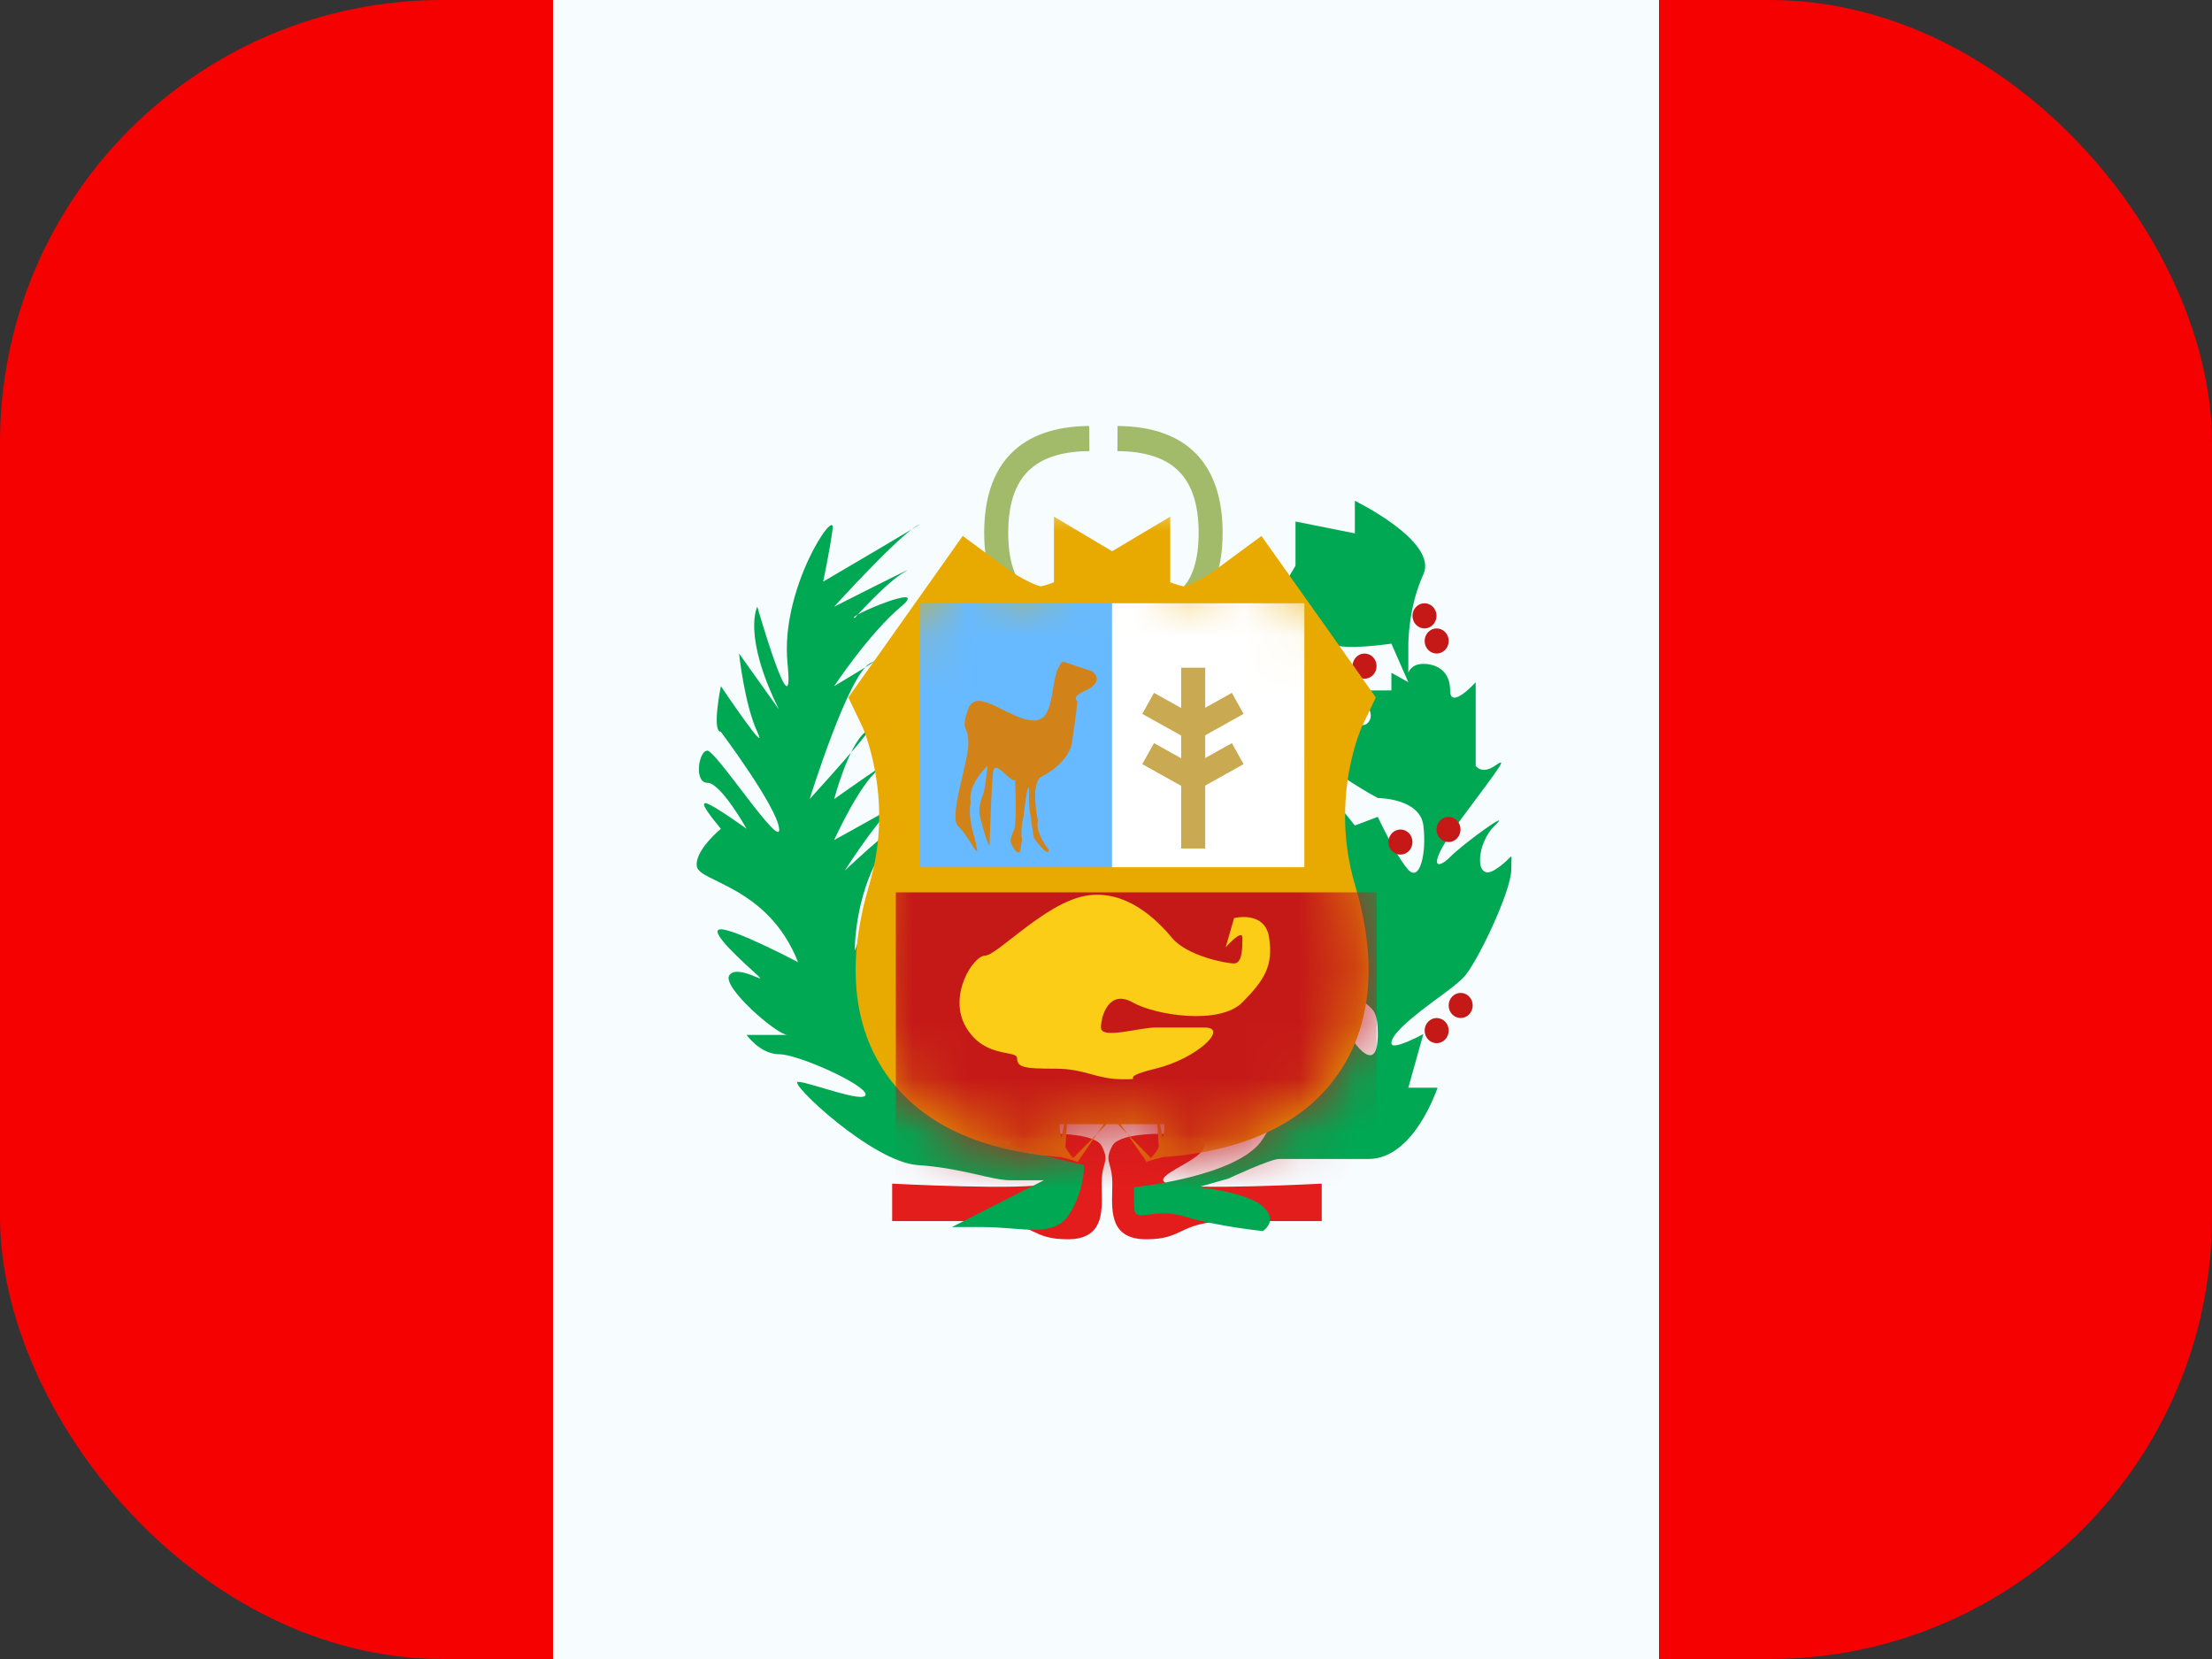 <svg width="40" height="30" viewBox="0 0 40 30" fill="none" xmlns="http://www.w3.org/2000/svg">
<rect x="0" y="0" width="40" height="30" fill="#333333" stroke="none"/>
<g clip-path="url(#clip0_130_530)">
<path fill-rule="evenodd" clip-rule="evenodd" d="M10 0H31.25V30H10V0Z" fill="#F7FCFF"/>
<path fill-rule="evenodd" clip-rule="evenodd" d="M30 0H40V30H30V0Z" fill="#F50101"/>
<path fill-rule="evenodd" clip-rule="evenodd" d="M0 0H10V30H0V0Z" fill="#F50101"/>
<path d="M19.677 10.931L19.719 11.384C18.471 11.51 17.797 10.9 17.797 9.635C17.797 8.379 18.457 7.711 19.697 7.703L19.7 8.158C18.695 8.164 18.232 8.633 18.232 9.635C18.232 10.627 18.68 11.032 19.677 10.931Z" fill="#A2BB6A"/>
<path d="M20.229 10.931L20.187 11.384C21.435 11.51 22.109 10.9 22.109 9.635C22.109 8.379 21.45 7.711 20.209 7.703L20.207 8.158C21.212 8.164 21.675 8.633 21.675 9.635C21.675 10.627 21.226 11.032 20.229 10.931Z" fill="#A2BB6A"/>
<path fill-rule="evenodd" clip-rule="evenodd" d="M18.925 21.404C18.566 21.532 16.133 21.404 16.133 21.404V22.081H17.746C18.284 22.081 18.488 22.177 18.674 22.266C18.832 22.341 18.979 22.41 19.306 22.41C19.944 22.41 19.932 21.936 19.922 21.541C19.921 21.493 19.92 21.448 19.92 21.404C19.92 21.236 19.947 21.142 19.967 21.069C19.997 20.963 20.014 20.901 19.92 20.719C19.762 20.411 18.259 20.452 18.259 20.719C18.259 20.845 18.487 20.976 18.69 21.092C18.918 21.223 19.114 21.336 18.925 21.404ZM21.109 21.404C21.468 21.532 23.901 21.404 23.901 21.404V22.081H22.288C21.75 22.081 21.547 22.178 21.36 22.266C21.202 22.341 21.056 22.41 20.728 22.41C20.09 22.41 20.102 21.936 20.112 21.541C20.113 21.494 20.114 21.448 20.114 21.404C20.114 21.236 20.088 21.142 20.067 21.069C20.038 20.963 20.02 20.901 20.114 20.719C20.272 20.411 21.775 20.452 21.775 20.719C21.775 20.845 21.547 20.976 21.344 21.092C21.116 21.223 20.92 21.336 21.109 21.404Z" fill="#E31D1C"/>
<path fill-rule="evenodd" clip-rule="evenodd" d="M20.508 21.468C20.508 21.468 22.407 21.28 22.836 20.595C23.265 19.91 23.981 18.741 24.232 18.458C24.484 18.175 24.5 18.863 24.5 18.863C24.5 18.863 24.915 19.451 24.915 18.698C24.915 17.946 24.62 18.472 24.232 17.34C23.845 16.207 23.627 15.097 23.735 14.928C23.845 14.76 24.103 15.097 24.103 14.928C24.103 14.76 24.103 14.431 24.103 14.431L24.5 14.928L24.915 14.771C24.915 14.771 25.256 15.502 25.467 15.729C25.677 15.955 25.8 15.426 25.739 14.928C25.677 14.431 24.915 14.431 24.915 14.431C24.915 14.431 23.94 13.906 23.94 13.685C23.94 13.465 24.361 13.531 24.361 13.531L24.232 12.849C24.232 12.849 24.581 13.263 24.748 13.056C24.915 12.849 24.5 12.485 24.5 12.485H25.161V12.166L25.467 12.337L25.161 11.639C25.161 11.639 24.266 11.774 24.103 11.639C23.94 11.505 23.427 10.979 23.427 10.979V10.729H23.131L23.427 10.229V9.431L24.5 9.645V9.056C24.5 9.056 26.011 9.792 25.739 10.386C25.467 10.979 25.467 11.639 25.467 11.639V12.166C25.467 12.166 25.512 12.005 25.739 12.005C25.965 12.005 26.223 12.122 26.223 12.485C26.223 12.849 26.685 12.337 26.685 12.337V13.849C26.685 13.849 26.793 14.012 27.031 13.849C27.268 13.685 27.164 13.813 26.451 14.771C25.739 15.729 25.995 15.732 26.223 15.497C26.451 15.262 27.376 14.595 27.031 14.928C26.685 15.262 26.662 15.961 27.031 15.729C27.399 15.497 27.328 15.332 27.328 15.729C27.328 16.126 26.679 17.479 26.451 17.69C26.223 17.902 26.011 18.032 25.739 18.245C25.467 18.458 25.161 18.71 25.161 18.863C25.161 19.015 25.739 18.698 25.739 18.698L25.467 19.669H25.995C25.995 19.669 25.575 20.958 24.748 20.958C23.921 20.958 23.297 20.958 23.131 20.958C22.965 20.958 22.214 21.312 22.214 21.312L21.665 21.468C21.665 21.468 22.541 21.552 22.836 21.815C23.131 22.078 22.836 22.261 22.836 22.261C22.836 22.261 22.026 22.181 21.421 21.998C20.816 21.815 20.508 22.162 20.508 21.815C20.508 21.468 20.508 21.468 20.508 21.468Z" fill="#00A854"/>
<path fill-rule="evenodd" clip-rule="evenodd" d="M25.977 11.136C25.977 11.262 25.879 11.364 25.759 11.364C25.639 11.364 25.542 11.262 25.542 11.136C25.542 11.011 25.639 10.909 25.759 10.909C25.879 10.909 25.977 11.011 25.977 11.136ZM24.893 12.046C24.893 12.171 24.796 12.273 24.675 12.273C24.555 12.273 24.458 12.171 24.458 12.046C24.458 11.92 24.555 11.818 24.675 11.818C24.796 11.818 24.893 11.92 24.893 12.046ZM25.979 11.818C26.099 11.818 26.197 11.716 26.197 11.591C26.197 11.465 26.099 11.364 25.979 11.364C25.859 11.364 25.762 11.465 25.762 11.591C25.762 11.716 25.859 11.818 25.979 11.818ZM25.542 15.227C25.542 15.353 25.445 15.454 25.325 15.454C25.205 15.454 25.107 15.353 25.107 15.227C25.107 15.102 25.205 15 25.325 15C25.445 15 25.542 15.102 25.542 15.227ZM24.456 18.182C24.576 18.182 24.673 18.08 24.673 17.955C24.673 17.829 24.576 17.727 24.456 17.727C24.336 17.727 24.238 17.829 24.238 17.955C24.238 18.08 24.336 18.182 24.456 18.182ZM26.197 18.636C26.197 18.762 26.099 18.864 25.979 18.864C25.859 18.864 25.762 18.762 25.762 18.636C25.762 18.511 25.859 18.409 25.979 18.409C26.099 18.409 26.197 18.511 26.197 18.636ZM26.414 18.409C26.534 18.409 26.631 18.307 26.631 18.182C26.631 18.056 26.534 17.955 26.414 17.955C26.294 17.955 26.196 18.056 26.196 18.182C26.196 18.307 26.294 18.409 26.414 18.409ZM26.411 15C26.411 15.126 26.314 15.227 26.194 15.227C26.074 15.227 25.977 15.126 25.977 15C25.977 14.875 26.074 14.773 26.194 14.773C26.314 14.773 26.411 14.875 26.411 15Z" fill="#C51918"/>
<path fill-rule="evenodd" clip-rule="evenodd" d="M19.607 21.068C19.607 21.068 16.152 20.386 15.963 19.064C15.774 17.742 15.777 16.335 15.777 16.335L15.457 17.195C15.457 17.195 15.441 16.025 16.098 15.19C16.755 14.355 15.276 15.743 15.276 15.743C15.276 15.743 16.025 14.563 16.337 14.45C16.648 14.338 15.084 15.19 15.084 15.19C15.084 15.19 15.532 14.2 15.881 13.919C16.229 13.639 15.084 14.45 15.084 14.45C15.084 14.45 15.343 13.468 15.653 13.234C15.963 12.999 14.641 14.45 14.641 14.45C14.641 14.45 15.338 12.206 15.731 11.996C16.124 11.787 15.084 12.408 15.084 12.408C15.084 12.408 15.721 11.448 16.292 10.971C16.862 10.493 15.261 11.174 15.457 11.174C15.457 11.174 16.036 10.52 16.369 10.336C16.701 10.151 15.084 10.971 15.084 10.971C15.084 10.971 16.245 9.69 16.593 9.501C16.941 9.313 14.885 10.518 14.885 10.518C14.885 10.518 15.005 9.96 15.057 9.561C15.109 9.162 14.104 10.655 14.241 11.996C14.377 13.338 13.694 10.971 13.694 10.971C13.694 10.971 13.419 11.485 14.087 12.831L13.364 11.817C13.364 11.817 13.463 12.737 13.694 13.234C13.926 13.73 13.036 12.408 13.036 12.408C13.036 12.408 12.866 13.234 13.036 13.234C13.036 13.234 14.052 14.591 14.09 14.987C14.128 15.383 12.949 13.574 12.791 13.574C12.633 13.574 12.546 14.155 12.791 14.155C13.036 14.155 13.501 14.987 13.501 14.987C13.501 14.987 12.897 14.551 12.768 14.525C12.639 14.499 12.869 14.784 13.036 14.987C13.036 14.987 12.564 15.372 12.6 15.663C12.636 15.955 13.887 16.016 14.432 17.4C14.432 17.4 13.305 16.805 13.036 16.805C12.768 16.805 13.469 17.427 13.694 17.632C13.92 17.837 13.347 17.427 13.191 17.632C13.036 17.837 14.05 18.715 14.241 18.715C14.432 18.715 13.501 18.715 13.501 18.715C13.501 18.715 13.748 19.064 14.09 19.064C14.432 19.064 15.653 19.613 15.653 19.791C15.653 19.968 14.623 19.563 14.432 19.563C14.241 19.563 15.777 21.013 16.593 21.068C17.409 21.123 17.925 21.343 18.277 21.343C18.629 21.343 18.876 21.343 18.876 21.343L17.214 22.189C17.214 22.189 17.046 22.189 17.767 22.189C18.488 22.189 19.04 22.39 19.323 21.976C19.607 21.561 19.607 21.068 19.607 21.068Z" fill="#00A854"/>
<mask id="path-11-outside-1_130_530" maskUnits="userSpaceOnUse" x="14.473" y="9.102" width="11" height="12" fill="black">
<rect fill="white" x="14.473" y="9.102" width="11" height="12"/>
<path fill-rule="evenodd" clip-rule="evenodd" d="M20.11 11.132C20.143 11.113 20.162 11.102 20.162 11.102V11.16C20.402 11.293 21.009 11.605 21.403 11.605C21.904 11.605 22.585 11.102 22.585 11.102L23.724 12.71C23.724 12.71 22.957 14.318 23.544 16.283C24.131 18.248 23.513 19.763 20.902 19.931C20.902 19.931 20.387 20.029 20.162 20.185V20.328C20.162 20.293 20.143 20.259 20.11 20.227C20.078 20.259 20.059 20.293 20.059 20.328V20.185C19.834 20.029 19.318 19.931 19.318 19.931C16.708 19.763 16.09 18.248 16.677 16.283C17.264 14.318 16.497 12.71 16.497 12.71L17.636 11.102C17.636 11.102 18.317 11.605 18.817 11.605C19.212 11.605 19.819 11.293 20.059 11.16V11.102C20.059 11.102 20.077 11.113 20.11 11.132Z"/>
</mask>
<path fill-rule="evenodd" clip-rule="evenodd" d="M20.11 11.132C20.143 11.113 20.162 11.102 20.162 11.102V11.16C20.402 11.293 21.009 11.605 21.403 11.605C21.904 11.605 22.585 11.102 22.585 11.102L23.724 12.71C23.724 12.71 22.957 14.318 23.544 16.283C24.131 18.248 23.513 19.763 20.902 19.931C20.902 19.931 20.387 20.029 20.162 20.185V20.328C20.162 20.293 20.143 20.259 20.11 20.227C20.078 20.259 20.059 20.293 20.059 20.328V20.185C19.834 20.029 19.318 19.931 19.318 19.931C16.708 19.763 16.09 18.248 16.677 16.283C17.264 14.318 16.497 12.71 16.497 12.71L17.636 11.102C17.636 11.102 18.317 11.605 18.817 11.605C19.212 11.605 19.819 11.293 20.059 11.16V11.102C20.059 11.102 20.077 11.113 20.11 11.132Z" fill="#E8AA00"/>
<path d="M20.162 11.102H21.162V9.342L19.65 10.243L20.162 11.102ZM20.11 11.132L19.617 12.002L20.11 12.281L20.604 12.002L20.11 11.132ZM20.162 11.16H19.162V11.751L19.678 12.036L20.162 11.16ZM22.585 11.102L23.401 10.524L22.811 9.692L21.991 10.297L22.585 11.102ZM23.724 12.71L24.627 13.141L24.879 12.611L24.54 12.132L23.724 12.71ZM23.544 16.283L22.586 16.569L22.586 16.569L23.544 16.283ZM20.902 19.931L20.838 18.933L20.776 18.937L20.716 18.948L20.902 19.931ZM20.162 20.185L19.591 19.364L19.162 19.662V20.185H20.162ZM20.11 20.227L20.812 19.515L20.11 18.823L19.409 19.515L20.11 20.227ZM20.059 20.185H21.059V19.662L20.629 19.364L20.059 20.185ZM19.318 19.931L19.505 18.948L19.444 18.937L19.383 18.933L19.318 19.931ZM16.677 16.283L17.635 16.569L16.677 16.283ZM16.497 12.71L15.681 12.132L15.341 12.611L15.594 13.141L16.497 12.71ZM17.636 11.102L18.23 10.297L17.409 9.691L16.82 10.524L17.636 11.102ZM20.059 11.16L20.542 12.036L21.059 11.751V11.16H20.059ZM20.059 11.102L20.571 10.243L19.059 9.342V11.102H20.059ZM20.162 11.102C19.65 10.243 19.65 10.243 19.65 10.243C19.65 10.243 19.65 10.243 19.65 10.243C19.65 10.243 19.65 10.243 19.65 10.243C19.65 10.243 19.65 10.243 19.65 10.243C19.65 10.243 19.65 10.243 19.65 10.243C19.65 10.243 19.65 10.242 19.651 10.242C19.651 10.242 19.651 10.242 19.651 10.242C19.651 10.242 19.651 10.242 19.651 10.242C19.65 10.243 19.648 10.244 19.645 10.246C19.64 10.249 19.63 10.254 19.617 10.262L20.604 12.002C20.624 11.99 20.64 11.981 20.652 11.974C20.658 11.97 20.662 11.968 20.666 11.965C20.668 11.964 20.67 11.963 20.671 11.963C20.672 11.962 20.672 11.962 20.672 11.962C20.673 11.961 20.673 11.961 20.673 11.961C20.673 11.961 20.673 11.961 20.674 11.961C20.674 11.961 20.674 11.961 20.674 11.961C20.674 11.961 20.674 11.961 20.674 11.961C20.674 11.961 20.674 11.961 20.674 11.961C20.674 11.961 20.674 11.961 20.162 11.102ZM21.162 11.16V11.102H19.162V11.16H21.162ZM19.678 12.036C19.816 12.112 20.065 12.243 20.346 12.358C20.595 12.46 20.999 12.605 21.403 12.605V10.605C21.425 10.605 21.407 10.607 21.337 10.588C21.273 10.571 21.193 10.543 21.103 10.507C20.922 10.433 20.748 10.342 20.645 10.285L19.678 12.036ZM21.403 12.605C21.921 12.605 22.407 12.368 22.657 12.233C22.805 12.153 22.931 12.075 23.02 12.016C23.065 11.986 23.102 11.961 23.129 11.942C23.142 11.933 23.153 11.925 23.162 11.919C23.166 11.916 23.169 11.913 23.172 11.911C23.174 11.91 23.175 11.909 23.176 11.908C23.177 11.908 23.177 11.908 23.178 11.907C23.178 11.907 23.178 11.907 23.178 11.907C23.178 11.907 23.179 11.907 23.179 11.906C23.179 11.906 23.179 11.906 22.585 11.102C21.991 10.297 21.991 10.297 21.991 10.297C21.991 10.297 21.991 10.297 21.991 10.297C21.991 10.297 21.992 10.297 21.992 10.297C21.992 10.297 21.992 10.296 21.992 10.296C21.993 10.296 21.993 10.296 21.993 10.296C21.994 10.296 21.993 10.296 21.992 10.296C21.991 10.298 21.986 10.301 21.98 10.305C21.968 10.314 21.948 10.328 21.921 10.345C21.867 10.381 21.791 10.428 21.707 10.473C21.62 10.52 21.538 10.558 21.468 10.583C21.391 10.61 21.373 10.605 21.403 10.605V12.605ZM21.769 11.68L22.908 13.288L24.54 12.132L23.401 10.524L21.769 11.68ZM23.724 12.71C22.821 12.28 22.821 12.28 22.821 12.28C22.821 12.281 22.821 12.281 22.821 12.281C22.82 12.282 22.82 12.282 22.82 12.283C22.819 12.284 22.819 12.285 22.818 12.286C22.817 12.289 22.816 12.292 22.814 12.296C22.811 12.302 22.807 12.311 22.802 12.321C22.793 12.341 22.782 12.368 22.768 12.4C22.741 12.465 22.707 12.554 22.668 12.665C22.591 12.887 22.5 13.199 22.43 13.58C22.291 14.34 22.236 15.399 22.586 16.569L24.502 15.997C24.265 15.202 24.3 14.475 24.397 13.94C24.446 13.673 24.509 13.46 24.558 13.319C24.583 13.249 24.603 13.197 24.616 13.166C24.622 13.151 24.627 13.141 24.628 13.137C24.63 13.135 24.63 13.134 24.63 13.134C24.629 13.135 24.629 13.136 24.628 13.137C24.628 13.137 24.628 13.138 24.628 13.139C24.628 13.139 24.627 13.139 24.627 13.14C24.627 13.14 24.627 13.14 24.627 13.14C24.627 13.141 24.627 13.141 23.724 12.71ZM22.586 16.569C22.842 17.427 22.762 17.954 22.576 18.247C22.409 18.513 21.978 18.86 20.838 18.933L20.967 20.929C22.437 20.834 23.621 20.34 24.268 19.314C24.898 18.317 24.833 17.104 24.502 15.997L22.586 16.569ZM20.902 19.931C20.716 18.948 20.715 18.948 20.715 18.948C20.715 18.949 20.715 18.949 20.715 18.949C20.715 18.949 20.715 18.949 20.715 18.949C20.714 18.949 20.714 18.949 20.714 18.949C20.713 18.949 20.712 18.949 20.711 18.949C20.709 18.95 20.706 18.95 20.703 18.951C20.697 18.952 20.689 18.954 20.679 18.956C20.659 18.96 20.632 18.966 20.599 18.973C20.535 18.987 20.446 19.009 20.346 19.037C20.19 19.081 19.856 19.18 19.591 19.364L20.732 21.006C20.695 21.032 20.687 21.03 20.735 21.011C20.775 20.996 20.827 20.979 20.886 20.962C20.944 20.946 20.997 20.933 21.037 20.924C21.056 20.92 21.072 20.917 21.081 20.915C21.085 20.914 21.089 20.913 21.09 20.913C21.091 20.913 21.091 20.913 21.091 20.913C21.091 20.913 21.091 20.913 21.09 20.913C21.09 20.913 21.09 20.913 21.09 20.913C21.09 20.913 21.09 20.913 21.089 20.913C21.089 20.913 21.089 20.913 21.089 20.913C21.089 20.913 21.089 20.913 20.902 19.931ZM21.162 20.328V20.185H19.162V20.328H21.162ZM19.409 20.939C19.345 20.876 19.162 20.669 19.162 20.328H21.162C21.162 19.916 20.941 19.641 20.812 19.515L19.409 20.939ZM19.409 19.515C19.28 19.641 19.059 19.916 19.059 20.328H21.059C21.059 20.669 20.876 20.876 20.812 20.939L19.409 19.515ZM21.059 20.328V20.185H19.059V20.328H21.059ZM19.318 19.931C19.132 20.913 19.132 20.913 19.131 20.913C19.131 20.913 19.131 20.913 19.131 20.913C19.131 20.913 19.131 20.913 19.131 20.913C19.131 20.913 19.131 20.913 19.13 20.913C19.13 20.913 19.13 20.913 19.13 20.913C19.13 20.913 19.13 20.913 19.131 20.913C19.132 20.913 19.135 20.914 19.14 20.915C19.149 20.917 19.164 20.92 19.184 20.924C19.223 20.933 19.277 20.946 19.334 20.962C19.393 20.979 19.446 20.996 19.485 21.011C19.534 21.03 19.526 21.032 19.489 21.006L20.629 19.364C20.364 19.18 20.031 19.081 19.874 19.037C19.775 19.009 19.685 18.987 19.621 18.973C19.589 18.966 19.562 18.96 19.542 18.956C19.532 18.954 19.524 18.952 19.518 18.951C19.515 18.95 19.512 18.95 19.51 18.949C19.509 18.949 19.508 18.949 19.507 18.949C19.507 18.949 19.506 18.949 19.506 18.949C19.506 18.949 19.506 18.949 19.506 18.949C19.505 18.949 19.505 18.949 19.505 18.948C19.505 18.948 19.505 18.948 19.318 19.931ZM15.719 15.997C15.388 17.104 15.323 18.317 15.953 19.314C16.6 20.34 17.784 20.834 19.254 20.929L19.383 18.933C18.243 18.86 17.812 18.513 17.644 18.247C17.459 17.954 17.379 17.427 17.635 16.569L15.719 15.997ZM16.497 12.71C15.594 13.141 15.594 13.141 15.594 13.14C15.594 13.14 15.594 13.14 15.594 13.14C15.593 13.139 15.593 13.139 15.593 13.139C15.593 13.138 15.592 13.137 15.592 13.137C15.592 13.136 15.591 13.135 15.591 13.134C15.591 13.134 15.591 13.135 15.592 13.137C15.594 13.141 15.599 13.151 15.605 13.166C15.618 13.197 15.638 13.249 15.662 13.319C15.711 13.46 15.774 13.673 15.823 13.94C15.921 14.475 15.956 15.202 15.719 15.997L17.635 16.569C17.985 15.399 17.93 14.34 17.791 13.58C17.721 13.199 17.629 12.887 17.552 12.665C17.514 12.554 17.479 12.465 17.452 12.4C17.439 12.368 17.427 12.341 17.418 12.321C17.414 12.311 17.41 12.302 17.407 12.296C17.405 12.292 17.404 12.289 17.402 12.286C17.402 12.285 17.401 12.284 17.401 12.283C17.401 12.282 17.4 12.282 17.4 12.281C17.4 12.281 17.4 12.281 17.4 12.28C17.399 12.28 17.399 12.28 16.497 12.71ZM16.82 10.524L15.681 12.132L17.313 13.288L18.452 11.68L16.82 10.524ZM18.817 10.605C18.848 10.605 18.83 10.61 18.753 10.583C18.683 10.558 18.601 10.52 18.514 10.473C18.429 10.428 18.354 10.381 18.3 10.345C18.273 10.328 18.253 10.314 18.241 10.305C18.234 10.301 18.23 10.298 18.228 10.296C18.227 10.296 18.227 10.296 18.227 10.296C18.227 10.296 18.228 10.296 18.228 10.296C18.228 10.296 18.229 10.297 18.229 10.297C18.229 10.297 18.229 10.297 18.229 10.297C18.23 10.297 18.23 10.297 18.23 10.297C18.23 10.297 18.23 10.297 17.636 11.102C17.042 11.906 17.042 11.906 17.042 11.906C17.042 11.907 17.042 11.907 17.042 11.907C17.043 11.907 17.043 11.907 17.043 11.907C17.044 11.908 17.044 11.908 17.044 11.908C17.046 11.909 17.047 11.91 17.048 11.911C17.051 11.913 17.055 11.916 17.059 11.919C17.067 11.925 17.078 11.933 17.092 11.942C17.119 11.961 17.155 11.986 17.201 12.016C17.29 12.075 17.416 12.153 17.564 12.233C17.814 12.368 18.299 12.605 18.817 12.605V10.605ZM19.576 10.285C19.473 10.342 19.299 10.433 19.117 10.507C19.027 10.543 18.948 10.571 18.884 10.588C18.814 10.607 18.795 10.605 18.817 10.605V12.605C19.222 12.605 19.626 12.46 19.875 12.358C20.156 12.243 20.405 12.112 20.542 12.036L19.576 10.285ZM21.059 11.16V11.102H19.059V11.16H21.059ZM20.059 11.102C19.547 11.961 19.547 11.961 19.547 11.961C19.547 11.961 19.547 11.961 19.547 11.961C19.547 11.961 19.547 11.961 19.547 11.961C19.547 11.961 19.547 11.961 19.547 11.961C19.547 11.961 19.547 11.961 19.547 11.961C19.548 11.961 19.548 11.961 19.548 11.962C19.549 11.962 19.549 11.962 19.55 11.963C19.551 11.963 19.553 11.964 19.555 11.965C19.558 11.968 19.563 11.97 19.569 11.974C19.581 11.981 19.597 11.99 19.617 12.002L20.604 10.262C20.591 10.254 20.581 10.249 20.576 10.246C20.573 10.244 20.571 10.243 20.57 10.242C20.57 10.242 20.57 10.242 20.57 10.242C20.57 10.242 20.57 10.242 20.57 10.242C20.57 10.242 20.57 10.243 20.571 10.243C20.571 10.243 20.571 10.243 20.571 10.243C20.571 10.243 20.571 10.243 20.571 10.243C20.571 10.243 20.571 10.243 20.571 10.243C20.571 10.243 20.571 10.243 20.571 10.243C20.571 10.243 20.571 10.243 20.059 11.102Z" fill="#E8AA00" mask="url(#path-11-outside-1_130_530)"/>
<mask id="mask0_130_530" style="mask-type:luminance" maskUnits="userSpaceOnUse" x="15" y="9" width="10" height="13">
<mask id="path-13-outside-2_130_530" maskUnits="userSpaceOnUse" x="14.473" y="9.102" width="11" height="12" fill="black">
<rect fill="white" x="14.473" y="9.102" width="11" height="12"/>
<path fill-rule="evenodd" clip-rule="evenodd" d="M20.11 11.132C20.143 11.113 20.162 11.102 20.162 11.102V11.16C20.402 11.293 21.009 11.605 21.403 11.605C21.904 11.605 22.585 11.102 22.585 11.102L23.724 12.71C23.724 12.71 22.957 14.318 23.544 16.283C24.131 18.248 23.513 19.763 20.902 19.931C20.902 19.931 20.387 20.029 20.162 20.185V20.328C20.162 20.293 20.143 20.259 20.11 20.227C20.078 20.259 20.059 20.293 20.059 20.328V20.185C19.834 20.029 19.318 19.931 19.318 19.931C16.708 19.763 16.09 18.248 16.677 16.283C17.264 14.318 16.497 12.71 16.497 12.71L17.636 11.102C17.636 11.102 18.317 11.605 18.817 11.605C19.212 11.605 19.819 11.293 20.059 11.16V11.102C20.059 11.102 20.077 11.113 20.11 11.132Z"/>
</mask>
<path fill-rule="evenodd" clip-rule="evenodd" d="M20.11 11.132C20.143 11.113 20.162 11.102 20.162 11.102V11.16C20.402 11.293 21.009 11.605 21.403 11.605C21.904 11.605 22.585 11.102 22.585 11.102L23.724 12.71C23.724 12.71 22.957 14.318 23.544 16.283C24.131 18.248 23.513 19.763 20.902 19.931C20.902 19.931 20.387 20.029 20.162 20.185V20.328C20.162 20.293 20.143 20.259 20.11 20.227C20.078 20.259 20.059 20.293 20.059 20.328V20.185C19.834 20.029 19.318 19.931 19.318 19.931C16.708 19.763 16.09 18.248 16.677 16.283C17.264 14.318 16.497 12.71 16.497 12.71L17.636 11.102C17.636 11.102 18.317 11.605 18.817 11.605C19.212 11.605 19.819 11.293 20.059 11.16V11.102C20.059 11.102 20.077 11.113 20.11 11.132Z" fill="white"/>
<path d="M20.162 11.102H21.162V9.342L19.65 10.243L20.162 11.102ZM20.11 11.132L19.617 12.002L20.11 12.281L20.604 12.002L20.11 11.132ZM20.162 11.16H19.162V11.751L19.678 12.036L20.162 11.16ZM22.585 11.102L23.401 10.524L22.811 9.692L21.991 10.297L22.585 11.102ZM23.724 12.71L24.627 13.141L24.879 12.611L24.54 12.132L23.724 12.71ZM23.544 16.283L22.586 16.569L22.586 16.569L23.544 16.283ZM20.902 19.931L20.838 18.933L20.776 18.937L20.716 18.948L20.902 19.931ZM20.162 20.185L19.591 19.364L19.162 19.662V20.185H20.162ZM20.11 20.227L20.812 19.515L20.11 18.823L19.409 19.515L20.11 20.227ZM20.059 20.185H21.059V19.662L20.629 19.364L20.059 20.185ZM19.318 19.931L19.505 18.948L19.444 18.937L19.383 18.933L19.318 19.931ZM16.677 16.283L17.635 16.569L16.677 16.283ZM16.497 12.71L15.681 12.132L15.341 12.611L15.594 13.141L16.497 12.71ZM17.636 11.102L18.23 10.297L17.409 9.691L16.82 10.524L17.636 11.102ZM20.059 11.16L20.542 12.036L21.059 11.751V11.16H20.059ZM20.059 11.102L20.571 10.243L19.059 9.342V11.102H20.059ZM20.162 11.102C19.65 10.243 19.65 10.243 19.65 10.243C19.65 10.243 19.65 10.243 19.65 10.243C19.65 10.243 19.65 10.243 19.65 10.243C19.65 10.243 19.65 10.243 19.65 10.243C19.65 10.243 19.65 10.243 19.65 10.243C19.65 10.243 19.65 10.242 19.651 10.242C19.651 10.242 19.651 10.242 19.651 10.242C19.651 10.242 19.651 10.242 19.651 10.242C19.65 10.243 19.648 10.244 19.645 10.246C19.64 10.249 19.63 10.254 19.617 10.262L20.604 12.002C20.624 11.99 20.64 11.981 20.652 11.974C20.658 11.97 20.662 11.968 20.666 11.965C20.668 11.964 20.67 11.963 20.671 11.963C20.672 11.962 20.672 11.962 20.672 11.962C20.673 11.961 20.673 11.961 20.673 11.961C20.673 11.961 20.673 11.961 20.674 11.961C20.674 11.961 20.674 11.961 20.674 11.961C20.674 11.961 20.674 11.961 20.674 11.961C20.674 11.961 20.674 11.961 20.674 11.961C20.674 11.961 20.674 11.961 20.162 11.102ZM21.162 11.16V11.102H19.162V11.16H21.162ZM19.678 12.036C19.816 12.112 20.065 12.243 20.346 12.358C20.595 12.46 20.999 12.605 21.403 12.605V10.605C21.425 10.605 21.407 10.607 21.337 10.588C21.273 10.571 21.193 10.543 21.103 10.507C20.922 10.433 20.748 10.342 20.645 10.285L19.678 12.036ZM21.403 12.605C21.921 12.605 22.407 12.368 22.657 12.233C22.805 12.153 22.931 12.075 23.02 12.016C23.065 11.986 23.102 11.961 23.129 11.942C23.142 11.933 23.153 11.925 23.162 11.919C23.166 11.916 23.169 11.913 23.172 11.911C23.174 11.91 23.175 11.909 23.176 11.908C23.177 11.908 23.177 11.908 23.178 11.907C23.178 11.907 23.178 11.907 23.178 11.907C23.178 11.907 23.179 11.907 23.179 11.906C23.179 11.906 23.179 11.906 22.585 11.102C21.991 10.297 21.991 10.297 21.991 10.297C21.991 10.297 21.991 10.297 21.991 10.297C21.991 10.297 21.992 10.297 21.992 10.297C21.992 10.297 21.992 10.296 21.992 10.296C21.993 10.296 21.993 10.296 21.993 10.296C21.994 10.296 21.993 10.296 21.992 10.296C21.991 10.298 21.986 10.301 21.98 10.305C21.968 10.314 21.948 10.328 21.921 10.345C21.867 10.381 21.791 10.428 21.707 10.473C21.62 10.52 21.538 10.558 21.468 10.583C21.391 10.61 21.373 10.605 21.403 10.605V12.605ZM21.769 11.68L22.908 13.288L24.54 12.132L23.401 10.524L21.769 11.68ZM23.724 12.71C22.821 12.28 22.821 12.28 22.821 12.28C22.821 12.281 22.821 12.281 22.821 12.281C22.82 12.282 22.82 12.282 22.82 12.283C22.819 12.284 22.819 12.285 22.818 12.286C22.817 12.289 22.816 12.292 22.814 12.296C22.811 12.302 22.807 12.311 22.802 12.321C22.793 12.341 22.782 12.368 22.768 12.4C22.741 12.465 22.707 12.554 22.668 12.665C22.591 12.887 22.5 13.199 22.43 13.58C22.291 14.34 22.236 15.399 22.586 16.569L24.502 15.997C24.265 15.202 24.3 14.475 24.397 13.94C24.446 13.673 24.509 13.46 24.558 13.319C24.583 13.249 24.603 13.197 24.616 13.166C24.622 13.151 24.627 13.141 24.628 13.137C24.63 13.135 24.63 13.134 24.63 13.134C24.629 13.135 24.629 13.136 24.628 13.137C24.628 13.137 24.628 13.138 24.628 13.139C24.628 13.139 24.627 13.139 24.627 13.14C24.627 13.14 24.627 13.14 24.627 13.14C24.627 13.141 24.627 13.141 23.724 12.71ZM22.586 16.569C22.842 17.427 22.762 17.954 22.576 18.247C22.409 18.513 21.978 18.86 20.838 18.933L20.967 20.929C22.437 20.834 23.621 20.34 24.268 19.314C24.898 18.317 24.833 17.104 24.502 15.997L22.586 16.569ZM20.902 19.931C20.716 18.948 20.715 18.948 20.715 18.948C20.715 18.949 20.715 18.949 20.715 18.949C20.715 18.949 20.715 18.949 20.715 18.949C20.714 18.949 20.714 18.949 20.714 18.949C20.713 18.949 20.712 18.949 20.711 18.949C20.709 18.95 20.706 18.95 20.703 18.951C20.697 18.952 20.689 18.954 20.679 18.956C20.659 18.96 20.632 18.966 20.599 18.973C20.535 18.987 20.446 19.009 20.346 19.037C20.19 19.081 19.856 19.18 19.591 19.364L20.732 21.006C20.695 21.032 20.687 21.03 20.735 21.011C20.775 20.996 20.827 20.979 20.886 20.962C20.944 20.946 20.997 20.933 21.037 20.924C21.056 20.92 21.072 20.917 21.081 20.915C21.085 20.914 21.089 20.913 21.09 20.913C21.091 20.913 21.091 20.913 21.091 20.913C21.091 20.913 21.091 20.913 21.09 20.913C21.09 20.913 21.09 20.913 21.09 20.913C21.09 20.913 21.09 20.913 21.089 20.913C21.089 20.913 21.089 20.913 21.089 20.913C21.089 20.913 21.089 20.913 20.902 19.931ZM21.162 20.328V20.185H19.162V20.328H21.162ZM19.409 20.939C19.345 20.876 19.162 20.669 19.162 20.328H21.162C21.162 19.916 20.941 19.641 20.812 19.515L19.409 20.939ZM19.409 19.515C19.28 19.641 19.059 19.916 19.059 20.328H21.059C21.059 20.669 20.876 20.876 20.812 20.939L19.409 19.515ZM21.059 20.328V20.185H19.059V20.328H21.059ZM19.318 19.931C19.132 20.913 19.132 20.913 19.131 20.913C19.131 20.913 19.131 20.913 19.131 20.913C19.131 20.913 19.131 20.913 19.131 20.913C19.131 20.913 19.131 20.913 19.13 20.913C19.13 20.913 19.13 20.913 19.13 20.913C19.13 20.913 19.13 20.913 19.131 20.913C19.132 20.913 19.135 20.914 19.14 20.915C19.149 20.917 19.164 20.92 19.184 20.924C19.223 20.933 19.277 20.946 19.334 20.962C19.393 20.979 19.446 20.996 19.485 21.011C19.534 21.03 19.526 21.032 19.489 21.006L20.629 19.364C20.364 19.18 20.031 19.081 19.874 19.037C19.775 19.009 19.685 18.987 19.621 18.973C19.589 18.966 19.562 18.96 19.542 18.956C19.532 18.954 19.524 18.952 19.518 18.951C19.515 18.95 19.512 18.95 19.51 18.949C19.509 18.949 19.508 18.949 19.507 18.949C19.507 18.949 19.506 18.949 19.506 18.949C19.506 18.949 19.506 18.949 19.506 18.949C19.505 18.949 19.505 18.949 19.505 18.948C19.505 18.948 19.505 18.948 19.318 19.931ZM15.719 15.997C15.388 17.104 15.323 18.317 15.953 19.314C16.6 20.34 17.784 20.834 19.254 20.929L19.383 18.933C18.243 18.86 17.812 18.513 17.644 18.247C17.459 17.954 17.379 17.427 17.635 16.569L15.719 15.997ZM16.497 12.71C15.594 13.141 15.594 13.141 15.594 13.14C15.594 13.14 15.594 13.14 15.594 13.14C15.593 13.139 15.593 13.139 15.593 13.139C15.593 13.138 15.592 13.137 15.592 13.137C15.592 13.136 15.591 13.135 15.591 13.134C15.591 13.134 15.591 13.135 15.592 13.137C15.594 13.141 15.599 13.151 15.605 13.166C15.618 13.197 15.638 13.249 15.662 13.319C15.711 13.46 15.774 13.673 15.823 13.94C15.921 14.475 15.956 15.202 15.719 15.997L17.635 16.569C17.985 15.399 17.93 14.34 17.791 13.58C17.721 13.199 17.629 12.887 17.552 12.665C17.514 12.554 17.479 12.465 17.452 12.4C17.439 12.368 17.427 12.341 17.418 12.321C17.414 12.311 17.41 12.302 17.407 12.296C17.405 12.292 17.404 12.289 17.402 12.286C17.402 12.285 17.401 12.284 17.401 12.283C17.401 12.282 17.4 12.282 17.4 12.281C17.4 12.281 17.4 12.281 17.4 12.28C17.399 12.28 17.399 12.28 16.497 12.71ZM16.82 10.524L15.681 12.132L17.313 13.288L18.452 11.68L16.82 10.524ZM18.817 10.605C18.848 10.605 18.83 10.61 18.753 10.583C18.683 10.558 18.601 10.52 18.514 10.473C18.429 10.428 18.354 10.381 18.3 10.345C18.273 10.328 18.253 10.314 18.241 10.305C18.234 10.301 18.23 10.298 18.228 10.296C18.227 10.296 18.227 10.296 18.227 10.296C18.227 10.296 18.228 10.296 18.228 10.296C18.228 10.296 18.229 10.297 18.229 10.297C18.229 10.297 18.229 10.297 18.229 10.297C18.23 10.297 18.23 10.297 18.23 10.297C18.23 10.297 18.23 10.297 17.636 11.102C17.042 11.906 17.042 11.906 17.042 11.906C17.042 11.907 17.042 11.907 17.042 11.907C17.043 11.907 17.043 11.907 17.043 11.907C17.044 11.908 17.044 11.908 17.044 11.908C17.046 11.909 17.047 11.91 17.048 11.911C17.051 11.913 17.055 11.916 17.059 11.919C17.067 11.925 17.078 11.933 17.092 11.942C17.119 11.961 17.155 11.986 17.201 12.016C17.29 12.075 17.416 12.153 17.564 12.233C17.814 12.368 18.299 12.605 18.817 12.605V10.605ZM19.576 10.285C19.473 10.342 19.299 10.433 19.117 10.507C19.027 10.543 18.948 10.571 18.884 10.588C18.814 10.607 18.795 10.605 18.817 10.605V12.605C19.222 12.605 19.626 12.46 19.875 12.358C20.156 12.243 20.405 12.112 20.542 12.036L19.576 10.285ZM21.059 11.16V11.102H19.059V11.16H21.059ZM20.059 11.102C19.547 11.961 19.547 11.961 19.547 11.961C19.547 11.961 19.547 11.961 19.547 11.961C19.547 11.961 19.547 11.961 19.547 11.961C19.547 11.961 19.547 11.961 19.547 11.961C19.547 11.961 19.547 11.961 19.547 11.961C19.548 11.961 19.548 11.961 19.548 11.962C19.549 11.962 19.549 11.962 19.55 11.963C19.551 11.963 19.553 11.964 19.555 11.965C19.558 11.968 19.563 11.97 19.569 11.974C19.581 11.981 19.597 11.99 19.617 12.002L20.604 10.262C20.591 10.254 20.581 10.249 20.576 10.246C20.573 10.244 20.571 10.243 20.57 10.242C20.57 10.242 20.57 10.242 20.57 10.242C20.57 10.242 20.57 10.242 20.57 10.242C20.57 10.242 20.57 10.243 20.571 10.243C20.571 10.243 20.571 10.243 20.571 10.243C20.571 10.243 20.571 10.243 20.571 10.243C20.571 10.243 20.571 10.243 20.571 10.243C20.571 10.243 20.571 10.243 20.571 10.243C20.571 10.243 20.571 10.243 20.059 11.102Z" fill="white" mask="url(#path-13-outside-2_130_530)"/>
</mask>
<g mask="url(#mask0_130_530)">
<rect x="16.633" y="10.909" width="3.478" height="4.773" fill="#67BAFF"/>
<rect x="20.109" y="10.909" width="3.478" height="4.773" fill="white"/>
<rect x="16.199" y="16.136" width="8.696" height="5.455" fill="#C51918"/>
<path d="M21.794 15.344H21.359V12.075H21.794V15.344Z" fill="#C9A951"/>
<path d="M21.619 13.857L21.407 14.237L20.656 13.818L20.868 13.438L21.619 13.857Z" fill="#C9A951"/>
<path d="M21.619 12.948L21.407 13.328L20.656 12.909L20.868 12.529L21.619 12.948Z" fill="#C9A951"/>
<path d="M21.526 13.857L21.738 14.237L22.488 13.818L22.276 13.438L21.526 13.857Z" fill="#C9A951"/>
<path d="M21.526 12.948L21.738 13.328L22.488 12.909L22.276 12.529L21.526 12.948Z" fill="#C9A951"/>
<path fill-rule="evenodd" clip-rule="evenodd" d="M22.164 17.131C22.164 17.131 22.467 16.785 22.467 16.958C22.467 17.131 22.467 17.422 22.316 17.422C22.164 17.422 21.46 17.284 21.192 16.958C20.923 16.633 20.355 16.067 19.625 16.2C18.894 16.333 18.027 17.281 17.813 17.281C17.599 17.281 17.131 18.011 17.472 18.581C17.813 19.152 18.393 18.975 18.393 19.14C18.393 19.306 18.538 19.325 19.081 19.325C19.625 19.325 19.823 19.516 20.293 19.516C20.764 19.516 20.138 19.509 20.895 19.325C21.653 19.14 22.226 18.581 21.785 18.581C21.344 18.581 21.201 18.581 20.895 18.581C20.59 18.581 19.909 18.802 19.909 18.581C19.909 18.361 20.06 17.889 20.478 18.125C20.895 18.361 22.056 18.541 22.467 18.125C22.878 17.709 23.022 17.459 22.95 16.958C22.878 16.458 22.316 16.602 22.316 16.602L22.164 17.131Z" fill="#FBCD17"/>
<path fill-rule="evenodd" clip-rule="evenodd" d="M19.219 11.962C18.957 12.192 19.126 13.029 18.697 13.029C18.267 13.029 17.663 12.402 17.511 12.816C17.358 13.23 17.511 13.091 17.511 13.443C17.511 13.796 17.146 14.775 17.328 14.941C17.511 15.107 17.697 15.543 17.665 15.339C17.633 15.135 17.495 14.835 17.552 14.509C17.497 14.172 17.859 13.848 17.859 13.848C17.859 13.848 17.82 14.198 17.791 14.328C17.791 14.328 17.672 14.591 17.721 14.766C17.721 14.766 17.843 15.258 17.894 15.292C17.894 15.292 17.927 14.126 17.964 13.934C18.002 13.742 18.268 14.151 18.357 14.105C18.357 14.105 18.387 14.902 18.341 14.997C18.341 14.997 18.248 15.185 18.282 15.246C18.282 15.246 18.369 15.464 18.443 15.4C18.443 15.4 18.446 15.396 18.483 15.183C18.483 15.183 18.44 15.055 18.508 14.763C18.508 14.763 18.58 14.12 18.609 14.259C18.609 14.259 18.596 14.563 18.63 14.72C18.63 14.72 18.685 15.108 18.696 15.151C18.696 15.151 18.958 15.524 18.965 15.367C18.965 15.367 18.714 15.067 18.768 14.838C18.768 14.838 18.624 14.192 18.825 14.048C18.825 14.048 19.358 13.801 19.39 13.379C19.39 13.379 19.467 12.898 19.481 12.677C19.481 12.677 19.364 12.612 19.606 12.498C19.606 12.498 19.995 12.349 19.753 12.141" fill="#D18219"/>
</g>
</g>
<defs>
<clipPath id="clip0_130_530">
<rect width="40" height="30" rx="8" fill="white"/>
</clipPath>
</defs>
</svg>

